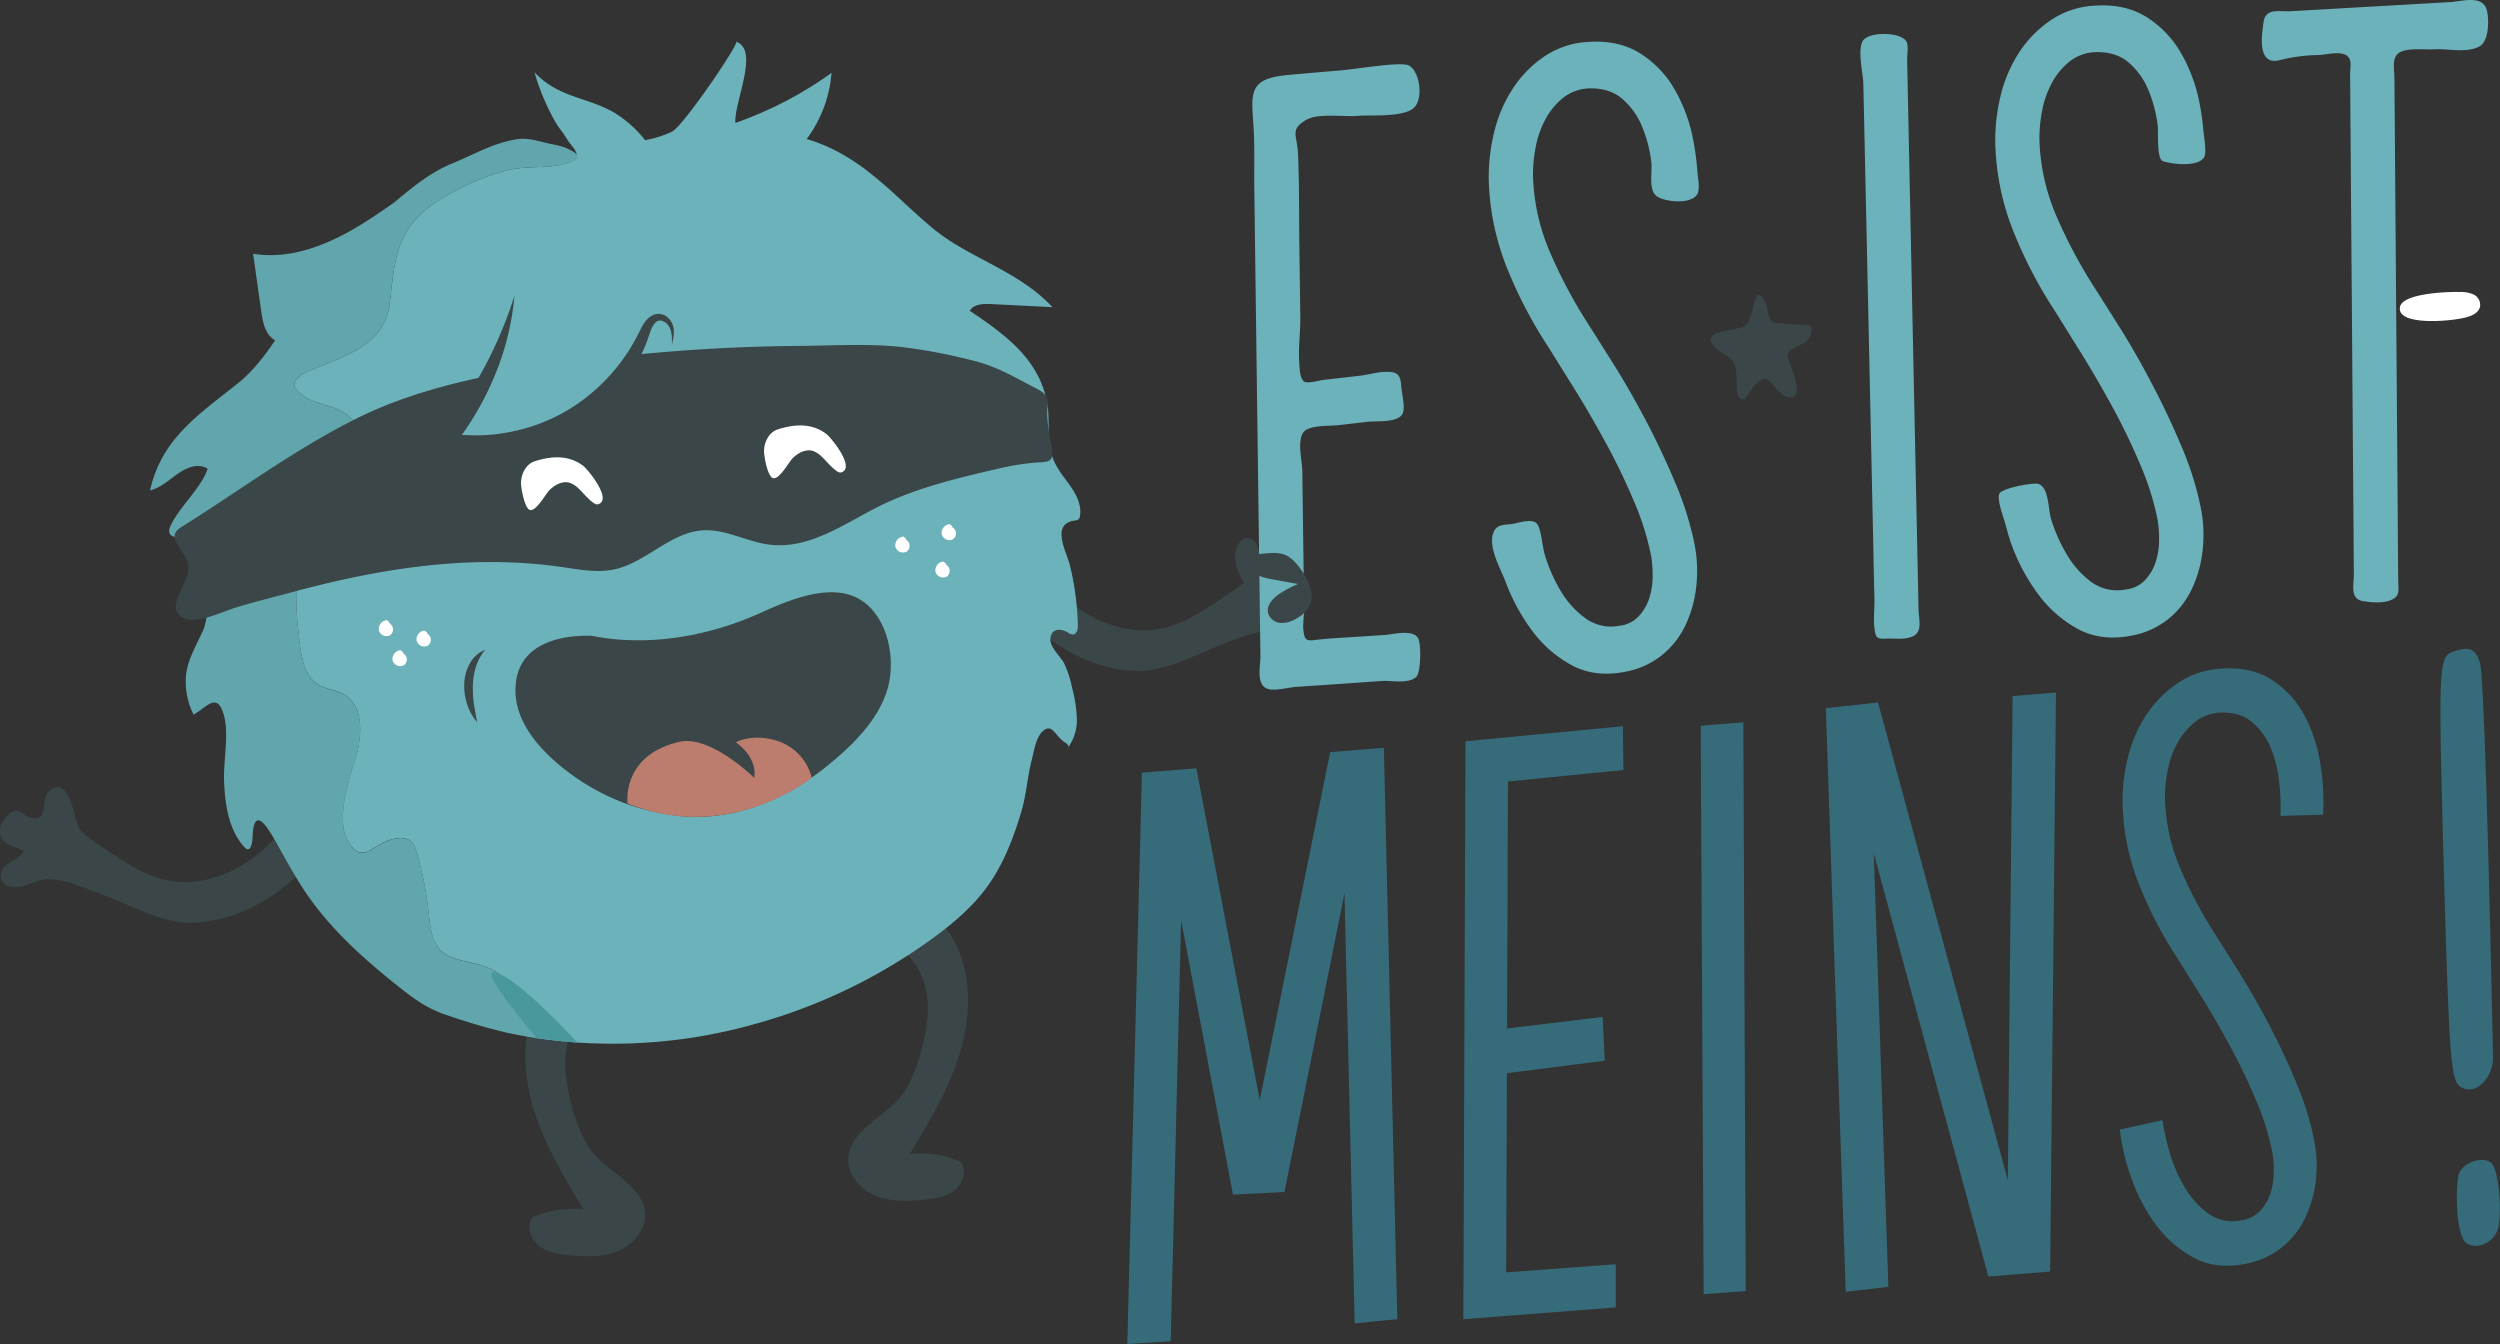 <svg xmlns="http://www.w3.org/2000/svg" viewBox="0 0 799.75 429.95"><rect x="0" y="0" width="799.75" height="429.95" fill="#333333" stroke="none"/><defs><style>.cls-1{fill:#366b7a;}.cls-2{fill:#fff;}.cls-3{fill:#3a4647;}.cls-4{fill:#6cb2bb;}.cls-5{fill:#56a7ae;}.cls-6{fill:#61a6ac;}.cls-7{fill:#bc7d6f;}.cls-8{fill:#49989b;}</style></defs><g id="Layer_2" data-name="Layer 2"><g id="Layer_1-2" data-name="Layer 1"><path class="cls-1" d="M365.3,247.18l17.41-1.41L403,351.91,425.53,240.6l17.17-1.39L447,422l-13.64,1.34-3.26-137.56L410.9,381.31l-16.47.85-16.6-87.8-3.32,134.71-13.88.88Z" transform="translate(0 0)"/><path class="cls-1" d="M482.4,250l-.29,79,30.58-3.69.66,14-31.29,4-.24,63.72,35.05-2.6,0,13.81L468.13,422l.68-184.88,50.34-4.8.18,14Z" transform="translate(0 0)"/><path class="cls-1" d="M558.46,413,545,414l-.95-181.83,13.64-1.11Z" transform="translate(0 0)"/><path class="cls-1" d="M584.08,226.54l16.7-1.83,41.53,152.87,1.52-154.91,13.87-1.12-1.86,185.21-19.76,1.6L599.43,273l4.66,138.66-13.65,1.59Z" transform="translate(0 0)"/><path class="cls-1" d="M729.51,261a67.91,67.91,0,0,0-.43-11.11A38.71,38.71,0,0,0,726.3,239a21.09,21.09,0,0,0-6-8.11q-3.87-3.19-10.21-2.93a14.12,14.12,0,0,0-8,3.07,22.33,22.33,0,0,0-5.43,6.5,28.83,28.83,0,0,0-3.09,8.36,43.08,43.08,0,0,0-1,8.68,60.77,60.77,0,0,0,4.74,22.87A142.78,142.78,0,0,0,708,297.89q3.51,5.53,8.42,13.37t9.7,17q4.78,9.18,8.75,18.79a92.42,92.42,0,0,1,5.57,18.44,41.46,41.46,0,0,1,.31,12.81,37.25,37.25,0,0,1-3.57,11.8,26.92,26.92,0,0,1-7.56,9.21,26.53,26.53,0,0,1-11.66,5.06q-9.18,1.71-16.1-2A35.78,35.78,0,0,1,690,392.25a56.46,56.46,0,0,1-7.94-14.74,69.94,69.94,0,0,1-3.94-16.16l13.65-3a77.18,77.18,0,0,0,2.43,10.7A47,47,0,0,0,699,380a26.63,26.63,0,0,0,7.5,8.24,13.42,13.42,0,0,0,10.34,2.18,10,10,0,0,0,6-2.9,15.15,15.15,0,0,0,3.32-5.36,21.43,21.43,0,0,0,1.19-6.39,34.79,34.79,0,0,0-.33-6.52,78.9,78.9,0,0,0-5.11-16.78q-3.72-8.89-8.28-17.38t-9.23-16q-4.68-7.49-8-12.8a130.52,130.52,0,0,1-12.26-23.71A74.63,74.63,0,0,1,679,255.92a57,57,0,0,1,1.93-14.45,43.08,43.08,0,0,1,5.81-13,36.8,36.8,0,0,1,9.8-9.87,27.59,27.59,0,0,1,13.66-4.68q9.41-.76,16,3.23A30.1,30.1,0,0,1,736.69,228a47,47,0,0,1,5.46,15.62,74,74,0,0,1,1,17Z" transform="translate(0 0)"/><path class="cls-1" d="M793.39,212.33c1.78,7.32,4.15,125.64,4.14,126.78-.63,6.72-6,11.37-10.4,8.6-3.06-2.08-3.54-8.71-5.08-59.4-2.08-76.26-2.26-78.17,3-79.95C788.72,207.12,792,206.58,793.39,212.33Zm4,160.2c2.26,3.48,3.21,17.87,1.29,21.63-1.67,3.68-6.59,5.62-9.65,3.55-3.78-2.69-3.46-20.06-2.33-22.42C788.34,371.35,795.29,369.57,797.43,372.53Z" transform="translate(0 0)"/><path class="cls-2" d="M788.86,101.53c1.87-.48,4-1.41,4.49-3.36a3.69,3.69,0,0,0-2-3.94,10.15,10.15,0,0,0-4.56-.82c-4.47-.11-18,.51-19,4.67C766.33,104.34,784,102.86,788.86,101.53Z" transform="translate(0 0)"/><path class="cls-3" d="M360,201.09c14,2.73,23.48-4.79,34.43-12.1a19.31,19.31,0,0,0,5.05-4.28c2-2.7,2.63-16.47,9.09-12.76,2.31,1.33,1.58,3.68,2.42,5.71s1.53,2.33,2.48,3.88c3.09,5,3.87,9.1,3.73,15.05a20.43,20.43,0,0,1-.71,5.79c-9.18-2-14.34-.37-23.16,2.82-9.55,3.44-19.89,9.8-30.09,9.44-9.89-.35-19.46-4.28-27.42-10.16s-14.39-13.64-19.64-22c-3.2-5.09-4.09-12.45,1.57-16.4,10.33-7.22,11.63,9.78,14.68,15C338.16,191,348.68,198.88,360,201.09Z" transform="translate(0 0)"/><path class="cls-3" d="M65,281.63c-14,2.73-23.48-4.79-34.43-12.1a19.31,19.31,0,0,1-5.05-4.28c-2-2.7-2.63-16.47-9.09-12.76-3.43,2-1.41,8.07-4,9-5,1.9-6.12-6.28-11.23.86a5.78,5.78,0,0,0-1,5.06c1.12,3.34,5.09,3.27,7.35,4.91C6.37,274.56,4,275.19,2,276.72a4.26,4.26,0,0,0-1.66,4.52,4.27,4.27,0,0,0,3.76,2.51c4.44.34,7.36-2.66,11.77-2.49,5.29.21,10.88,2.7,15.8,4.48,9.55,3.44,19.89,9.8,30.09,9.44,9.89-.35,19.46-4.28,27.42-10.16s14.39-13.64,19.64-22c3.2-5.09,4.09-12.45-1.57-16.4-10.33-7.22-11.63,9.78-14.68,15C86.83,271.52,76.32,279.42,65,281.63Z" transform="translate(0 0)"/><path class="cls-3" d="M172.32,319c-5.52,10.8-5.18,23.83-1.71,35.44s9.81,22.12,16.09,32.48a31.32,31.32,0,0,0-16.4,2.54c-2,2.78-.61,6.94,2.08,9.06s6.26,2.67,9.67,3c5.25.53,10.73.7,15.6-1.31s9-6.76,8.71-12c-.43-8.41-10.31-12.41-16-18.67-3.64-4.06-5.58-9.35-7.09-14.6-1.9-6.64-3.22-13.66-1.87-20.43s5.88-13.28,12.48-15.29c4.33-1.32,9-.63,13.5-1.09,18.07-1.84,8.8-20.32-5.24-20.23-10.67.06-25.33,12.23-29.87,21.12" transform="translate(0 0)"/><path class="cls-3" d="M305.41,301.28c5.52,10.79,5.19,23.83,1.71,35.44S297.31,358.84,291,369.2a31.32,31.32,0,0,1,16.4,2.54c2,2.78.62,6.94-2.08,9.05s-6.26,2.67-9.66,3c-5.25.53-10.74.7-15.61-1.31s-9-6.76-8.7-12c.43-8.41,10.3-12.41,15.94-18.68,3.65-4.05,5.58-9.34,7.09-14.59,1.9-6.64,3.22-13.66,1.87-20.44s-5.87-13.27-12.48-15.28c-4.32-1.33-9-.64-13.5-1.1-18.07-1.84-8.8-20.31,5.25-20.22,10.66,0,25.32,12.23,29.86,21.12" transform="translate(0 0)"/><path class="cls-4" d="M337.65,148.49c-3.55-6.84-1.22-14.2-3-21.32-3.08-12.06-11.57-19.22-24.42-27.74,1.15-2.09,4.2-2.28,6.62-2.17l19.82,1c-11-11.84-26.78-15.61-38.48-25.4C285.24,62,275.58,49.74,258.06,44.46A40.6,40.6,0,0,0,266,23.32a121.5,121.5,0,0,1-30.74,16c-.52-6.64,7.81-23.19.26-26,1.11.41-16.77,26.84-20.53,28.78a33.08,33.08,0,0,1-8.65,2.73l-.23-.32a37.12,37.12,0,0,0-9.25-8.25c-8.64-5.25-18-4.78-25.86-13.12a72.19,72.19,0,0,0,6.06,14.8,26.54,26.54,0,0,0,2.54,3.92c.87,1.08,1.5,2.3,2.31,3.44.52.75,1.15,1.42,1.67,2.17.77,1.1,1.49,2.67.24,3.71a3.63,3.63,0,0,1-1,.53c-3.33,1.4-7,1.57-10.53,1.72-3.8.16-7.59.25-11.65,1.51a79.36,79.36,0,0,0-21.45,9.9c-12.76,8.66-12.9,18.77-14.5,32.1-1.71,14.23-15.19,16.94-26.9,22.23-2.12,1-4.65,3.26-3.23,5.1C99.78,131,109.29,128,114,136.13c3.8,6.54,3.69,15.85-1.16,21.79-3.14,3.84-7.58,6.41-10.88,10.1-8.78,9.77-7.71,24.58-6.11,37.59.62,5.09,1.69,10.89,6.12,13.48,2.35,1.38,5.23,1.55,7.64,2.82,7.27,3.84,6.27,14.46,3.65,22.24-2.12,6.29-5.77,18.62-1.89,25,5,8.26,8-.19,15.89-1a5.74,5.74,0,0,1,3.75.63c1.33.87,1.88,2.5,2.32,4a111.79,111.79,0,0,1,3.7,18.48c.4,3.54.66,7.2,2.23,10.39,3.48,7.06,13.69,5.05,19.86,9.52a31.4,31.4,0,0,1,12.6,20.94A167.3,167.3,0,0,0,241,327.72a176.69,176.69,0,0,0,57.24-27.46c6.55-4.77,12.83-10.06,17.58-16.62,5.12-7.06,8.29-15.34,10.82-23.68,1.67-5.48,2-11.37,3.43-16.93.64-2.48,1.33-6.95,3.23-8.83,3.41-3.37,4.11,1.43,7.63,3.46a1.87,1.87,0,0,1,.89,1.25,14.93,14.93,0,0,0,2.67-8.94,43.78,43.78,0,0,0-1.52-9.89,33.44,33.44,0,0,0-2.54-7.86c-1.17-2.25-4.69-5.2-4.4-7.95.32-3.12,3-3.44,5.62-1.91a3.18,3.18,0,0,0,1.51.63c1.29,0,1.69-1.74,1.65-3a90.15,90.15,0,0,0-2.51-19c-1.08-4.48-6.41-13.49,1.65-14.49a2.07,2.07,0,0,0,1-.3,1.56,1.56,0,0,0,.5-1c.59-3.1-.74-6.26-2.49-8.9S339.11,151.29,337.65,148.49Z" transform="translate(0 0)"/><path class="cls-5" d="M341.85,238.91c-.11.15-.18.31-.3.45A.38.38,0,0,0,341.85,238.91Z" transform="translate(0 0)"/><path class="cls-6" d="M139.29,301.7c-1.57-3.19-1.83-6.85-2.23-10.39a111.79,111.79,0,0,0-3.7-18.48c-.44-1.52-1-3.15-2.32-4a5.74,5.74,0,0,0-3.75-.63c-7.93.83-10.92,9.28-15.89,1-3.88-6.43-.23-18.76,1.89-25,2.62-7.78,3.62-18.4-3.65-22.24-2.41-1.27-5.29-1.44-7.64-2.82-4.43-2.59-5.5-8.39-6.12-13.48-1.6-13-2.67-27.82,6.11-37.59,3.3-3.69,7.74-6.26,10.88-10.1,4.85-5.94,5-15.25,1.16-21.79C109.29,128,99.78,131,94.56,124.27c-1.42-1.84,1.11-4.14,3.23-5.1,11.71-5.29,25.19-8,26.9-22.23,1.6-13.33,1.74-23.44,14.5-32.1a79.36,79.36,0,0,1,21.45-9.9c4.06-1.26,7.85-1.35,11.65-1.51a43,43,0,0,0,9.05-1.08c.89-.23,3.3-1,3.37-2.19s-2-2-2.92-2.5c-2.27-1.1-4.84-1.39-7.27-2-3.24-.77-6-1.66-9.39-1.09-7.59,1.28-13.64,4.92-20.54,7.75S131.78,60,126.11,64.77c-4.31,3-8.64,6-13.14,8.59-9.71,5.59-21,9.69-32,7.8q1.27,9.09,2.57,18.16c.45,3.21,1,6.71,3.49,8.86a4.66,4.66,0,0,0,1,.67c-3.41,5-7.06,9.86-11.82,13.68C63.26,132.9,51.73,140.3,48,156.88c3.32-.79,5.93-3.25,8.72-5.22s6.63-3.74,9.71-1.67c-2.15,6.18-8.57,11.65-11.66,17.77-.5,1-1,2.25-.32,3.17,1.22,1.75,3.94-.21,6.07.09s3.13,3.1,3.51,5.36c1.55,9.43,4,15.28,1.2,24.65-2.17,5.08-5.34,9.93-5.77,15.43a24.16,24.16,0,0,0,2.44,12.15c3.93-2,7.44-7.53,9.63-.15,1.87,6.25-.11,14.83.15,21.37.29,7.54,1.44,15.6,6.52,21.19.35.39.85.8,1.35.62a1.16,1.16,0,0,0,.6-.65c.77-1.55.58-3.37.77-5.09.94-8.62,6.06,1.24,7.58,3.88,3,5.26,5.87,10.65,9.27,15.7,8.06,11.92,18.92,21.57,30.13,30.45,5.26,4.17,9.34,7,15.62,9a194.52,194.52,0,0,0,18.81,5.47c3.11.68,6.23,1.25,9.38,1.73a31.4,31.4,0,0,0-12.6-20.94C153,306.75,142.77,308.76,139.29,301.7Z" transform="translate(0 0)"/><path class="cls-2" d="M136.69,202.71a2.28,2.28,0,0,1,.21,3.8,2.52,2.52,0,0,1-3.63-1.59,2.83,2.83,0,0,1,2.56-3.21l.77.58" transform="translate(0 0)"/><path class="cls-2" d="M304.67,168.67a2.28,2.28,0,0,1,.21,3.8,2.53,2.53,0,0,1-3.63-1.59,2.83,2.83,0,0,1,2.56-3.21l.77.58" transform="translate(0 0)"/><path class="cls-2" d="M124.6,199.4a2.28,2.28,0,0,1,.21,3.8,2.53,2.53,0,0,1-3.63-1.59,2.82,2.82,0,0,1,2.56-3.21c.26.19.52.38.77.58" transform="translate(0 0)"/><path class="cls-2" d="M289.85,172.65a2.28,2.28,0,0,1,.21,3.8,2.52,2.52,0,0,1-3.63-1.59,2.82,2.82,0,0,1,2.56-3.21l.77.59" transform="translate(0 0)"/><path class="cls-2" d="M129,209a2.28,2.28,0,0,1,.21,3.8,2.53,2.53,0,0,1-3.63-1.59,2.82,2.82,0,0,1,2.56-3.21l.77.58" transform="translate(0 0)"/><path class="cls-2" d="M302.66,180.65a2.28,2.28,0,0,1,.21,3.8,2.53,2.53,0,0,1-3.63-1.59,2.83,2.83,0,0,1,2.56-3.21l.77.58" transform="translate(0 0)"/><path class="cls-3" d="M188.71,115c-24.81,3.28-52.05,7.61-74.6,18.85-19.83,9.9-37.14,22.89-55.77,34.55-1.05.66-2.19,1.45-2.44,2.66a4,4,0,0,0,.62,2.65c1,1.91,2.36,3.61,3.28,5.55,2.91,6.14-8.45,14.73-1,18.48,4.15,2.09,12.9-2.31,17-3.51,6.1-1.8,12.27-3.37,18.41-5,23.12-6.21,47-10.42,71.07-9.23,4.84.25,9.66.7,14.47,1.39,5.49.79,11.09,1.89,16.44.83,10.49-2.09,18.33-12.19,29.11-12.59,7-.26,13.67,3.65,20.64,4.57,12.81,1.71,24-6.58,35.28-12.24,11.58-5.79,25.43-9.13,38-12a79.08,79.08,0,0,1,12.33-2c3.21-.21,5.65.13,5-4.1-.71-4.48-1.83-9-1.47-13.55a7.09,7.09,0,0,0-.11-2.94c-.53-1.5-2.06-2.37-3.48-3.1-6.66-3.44-12.29-6.87-19.58-8.75a177.22,177.22,0,0,0-22.51-4.39c-10.65-1.31-21.9-.6-32.63-.48a569.78,569.78,0,0,0-68,4.45" transform="translate(0 0)"/><path class="cls-2" d="M248.86,137.35c-2.87.87-4.47,4.1-4.44,7.09,0,1.51,1.14,8.27,3,8.54,2,.3,4.9-5.11,6.09-6.33,1.77-1.8,4.38-3.17,6.75-2.33a8.73,8.73,0,0,1,2.69,1.83c1,.89,4.63,5.34,6,5,5-1.18-3-11.19-4.77-12.46-4.72-3.41-10-3-15.25-1.37" transform="translate(0 0)"/><path class="cls-2" d="M171.13,147.54c-2.87.87-4.48,4.1-4.45,7.09,0,1.5,1.15,8.26,2.95,8.54,2,.29,4.9-5.11,6.1-6.33,1.76-1.8,4.37-3.17,6.74-2.33a8.61,8.61,0,0,1,2.7,1.83c1,.89,4.62,5.34,6,5,5-1.17-3-11.18-4.77-12.45-4.72-3.41-10-3-15.24-1.37" transform="translate(0 0)"/><path class="cls-4" d="M164.59,94.42A104.6,104.6,0,0,1,142,141.55a57.37,57.37,0,0,0,64.13-34.88c.9-2.24,2.12-4.92,4.52-5.16,1.87-.2,3.56,1.36,4.16,3.13a12.59,12.59,0,0,1,.18,5.57" transform="translate(0 0)"/><path class="cls-3" d="M164.59,94.42a85.57,85.57,0,0,1-6.4,25.9,92.86,92.86,0,0,1-6.06,12.09,91.35,91.35,0,0,1-7.76,11.14l-1.78-5.05a58.17,58.17,0,0,0,22.84-.79,56.71,56.71,0,0,0,20.75-9.54,60.56,60.56,0,0,0,15.65-17.08c1-1.67,1.93-3.41,2.83-5.2s1.94-4.15,4.6-5.24a4.3,4.3,0,0,1,3.84.52,5.72,5.72,0,0,1,2.11,2.78c.75,2.2.19,4.3-.24,6.26,0-2,0-4.15-.93-5.74s-2.75-2.38-3.88-1.65-1.9,2.46-2.47,4.29a52.09,52.09,0,0,1-2.31,5.84,56.71,56.71,0,0,1-15.47,20A56.92,56.92,0,0,1,167,144.28a58.51,58.51,0,0,1-25.6.33l-5.29-1.17,3.5-3.89a119.94,119.94,0,0,0,8-10.09c2.49-3.5,4.69-7.2,6.83-11a133.65,133.65,0,0,0,10.21-24.09" transform="translate(0 0)"/><path class="cls-3" d="M152.63,231a16,16,0,0,1-3.17-5.67,18.15,18.15,0,0,1-.94-6.56,14.3,14.3,0,0,1,1.76-6.49,9.47,9.47,0,0,1,4.92-4.39,16.24,16.24,0,0,0-2.92,5.29,22,22,0,0,0-1,5.71,38.52,38.52,0,0,0,.27,5.95C151.83,226.8,152.22,228.81,152.63,231Z" transform="translate(0 0)"/><path class="cls-3" d="M265.23,244.52c7.59-6.23,15.41-13.88,18.51-23.55,3-9.32.63-23-8-28.8-9.42-6.28-23.41-.17-32.41,3.88-30.63,13.79-53.67,7.18-54.41,7.31s-24.85-1.65-24,18.44c.46,10.55,9.19,19.49,17.15,25.41a71.12,71.12,0,0,0,37.06,14c15,1,29.69-4.5,41.68-13.28,1.48-1.08,3-2.23,4.45-3.45" transform="translate(0 0)"/><path class="cls-7" d="M200.78,257.05s-2.18-15.31,16.48-19.72c10-2.37,24,11.5,24,11.5s1.56-5.94-5.87-11.37c0,0,4.91-2.79,12.48-.69a16.62,16.62,0,0,1,11.81,12s-26.37,21.45-58.9,8.26" transform="translate(0 0)"/><path class="cls-8" d="M171.75,332.16s10.1,1.25,13,1.42c0,0-17.46-19.22-25.63-22.36S171.75,332.16,171.75,332.16Z" transform="translate(0 0)"/><path class="cls-3" d="M395.41,175.83a5.48,5.48,0,0,1,1.9-3.06,3.06,3.06,0,0,1,3.44-.23,4.87,4.87,0,0,1,1.62,2.93c1.09,3.92,2.2,8,1.5,12-3.54,0-5.12.55-6.78-2.5C395.68,182.37,394.59,178.77,395.41,175.83Z" transform="translate(0 0)"/><path class="cls-3" d="M570.5,103.52l8.68.61c.81,1.58.07,3.71-1.23,5-1.45,1.45-6.75,2.41-6,5.13.55,2.08,4.07,10.27,2.42,12.11-2.14,2.39-5.78-1.22-7-2.95-.68-1-1.47-2.18-2.66-2.19-2.51,0-4.56,3.68-5.76,5.46a2.5,2.5,0,0,1-1,1,1.49,1.49,0,0,1-1.74-.73,4.82,4.82,0,0,1-.53-2c-.28-2.61.13-6.74-1.1-9-1.12-2-4-3-5.68-4.47-1.15-1-2.23-2.87-1.17-4.12a3.22,3.22,0,0,1,1.86-.89l6.67-1.54a5,5,0,0,0,2-.76,4.76,4.76,0,0,0,1.25-1.74c1.62-3.34,1.9-12.19,5.19-5.79.94,1.82.87,6.49,3.2,6.66l2.64.18" transform="translate(0 0)"/><path class="cls-4" d="M415.93,39.69c-2.71,2.42-.95,4.43-.72,9.15.46,9.73.32,19.56.45,29.31q.15,11.64.31,23.27c.06,4.82-.67,9.66-.34,14.48.1,1.58.12,5.26,1.62,6.19,1.13.69,4.83-.42,6.26-.58l11.42-1.3c2.63-.3,5.22-1.11,7.87-1.23,4.11-.2,5.22.6,5.48,4.76.13,2,1.26,6.4.52,8.33-1.27,3.34-8.47,2.52-11.32,2.86L428.23,136c-2.72.32-9.6-.11-11.32,2.37-2,2.87-.34,9.11-.3,12.31q.19,14.53.38,29.08.11,7.42.2,14.86c0,2.33-.5,4.7-.23,7,.36,3.29,1.08,3.43,3.76,3.11,4.37-.53,8.78-.74,13.17-1l8.91-.59c2.74-.18,9.08-1.9,10.8.93,1.13,1.86.92,10.85-.43,12.33-2.29,2.51-8.19,1.25-11,1.44L425.57,219l-10.86.72c-2.47.17-6.79,1.38-9.06.68-4-1.23-2.4-7.29-2.44-10.52q-.63-48.49-1.27-97l-.69-52.8c-.09-6.54.17-13.23-.26-19.74-.73-10.87-1.57-15.21,11.08-16.36,5.68-.52,11.35-1,17-1.47,4.63-.4,16.49-2.45,20.73-1.83,4,.59,5.73,9.83,2.91,13.38-3,3.71-14.29,2.6-18.26,3-4.13.38-12.72-.9-16.35,1.17A13.31,13.31,0,0,0,415.93,39.69Z" transform="translate(0 0)"/><path class="cls-4" d="M529.67,62.48c-2.37-2.24-1-7.86-1.43-10.76a42.43,42.43,0,0,0-3.08-11.58,23.27,23.27,0,0,0-6.35-8.65c-2.72-2.28-6.27-3.35-10.68-3.21a14.27,14.27,0,0,0-8.27,3.16,22.7,22.7,0,0,0-5.53,6.81,30.52,30.52,0,0,0-3.06,8.81,45.72,45.72,0,0,0-.86,9.16,66.28,66.28,0,0,0,5.33,24.24,157.1,157.1,0,0,0,11.41,21.76q3.75,5.88,9,14.23t10.39,18.11q5.13,9.76,9.43,20a102.1,102.1,0,0,1,6.12,19.56,44.88,44.88,0,0,1,.54,13.56,38.72,38.72,0,0,1-3.5,12.43,27.34,27.34,0,0,1-7.7,9.66,26.46,26.46,0,0,1-12,5.22q-9.51,1.71-16.77-2.26a38.64,38.64,0,0,1-12.49-10.91,62.59,62.59,0,0,1-8.52-15.67c-1.55-4.12-5.82-11.3-3.82-16,1.16-2.75,4.08-2.12,6.58-2.65,1.77-.36,5.78-1.66,7.22,0s1.77,7.43,2.5,9.8A52.1,52.1,0,0,0,499.24,189a29.09,29.09,0,0,0,7.94,8.79A14,14,0,0,0,518,200.19a10,10,0,0,0,6.19-3,15.62,15.62,0,0,0,3.35-5.63,22.73,22.73,0,0,0,1.13-6.75,37.75,37.75,0,0,0-.46-6.89,86.66,86.66,0,0,0-5.61-17.81q-4-9.45-8.92-18.47t-9.87-17q-5-8-8.49-13.62A143.25,143.25,0,0,1,482.12,85.8a81.47,81.47,0,0,1-5.87-28.31A60.24,60.24,0,0,1,478,42.24a44.27,44.27,0,0,1,5.81-13.69,36.62,36.62,0,0,1,10-10.34,27.56,27.56,0,0,1,14.11-4.79q9.77-.7,16.67,3.6a32.79,32.79,0,0,1,11.15,11.64,51.33,51.33,0,0,1,6,16.58A80.84,80.84,0,0,1,543,55c.12,1.71.94,5.51-.06,7.15-2,3.34-10.46,2.48-13,.58A2.75,2.75,0,0,1,529.67,62.48Z" transform="translate(0 0)"/><path class="cls-4" d="M613.1,202.72a3.84,3.84,0,0,1-1.57,1c-2.56,1-5.53.43-8.15.57-3,.16-3.39-.23-3.76-3.52s.12-6.56,0-9.82c-.1-4.63-.24-9.26-.3-13.89L598,115.42Q597.31,83,596.6,50.58q-.26-12-.52-23.92c-.07-3.09-2.13-11.39.11-13.94,2.42-2.74,12.53-2.42,13.79.81.56,1.42.08,4.26.12,5.82l.42,20.47,1.29,62.36,1.35,64.75q.29,14,.58,27.95C613.79,197.65,614.75,200.87,613.1,202.72Z" transform="translate(0 0)"/><path class="cls-4" d="M691.5,51.27c-1.58-1.69-1-9.13-1.26-11.16a42.81,42.81,0,0,0-3.08-11.57,23.12,23.12,0,0,0-6.35-8.66q-4.08-3.42-10.68-3.2a14.19,14.19,0,0,0-8.27,3.15,22.55,22.55,0,0,0-5.53,6.81,30.73,30.73,0,0,0-3.06,8.81,46.49,46.49,0,0,0-.86,9.17,66.32,66.32,0,0,0,5.33,24.24,157,157,0,0,0,11.41,21.75q3.74,5.88,9,14.23T688.51,123q5.15,9.77,9.43,20a100.57,100.57,0,0,1,6.12,19.57,44.49,44.49,0,0,1,.55,13.55,38.54,38.54,0,0,1-3.51,12.44,27.17,27.17,0,0,1-7.69,9.65,26.56,26.56,0,0,1-12,5.22q-9.51,1.71-16.77-2.26a38.73,38.73,0,0,1-12.49-10.9,62,62,0,0,1-8.52-15.68c-.89-2.37-1.55-4.87-2.22-7.33-.47-1.74-2.78-7.75-1.74-9.45s10.84-3.53,12.41-3c3.37,1.05,3.13,8.07,4,11a51.58,51.58,0,0,0,5.16,11.68,29.22,29.22,0,0,0,7.93,8.8A14.09,14.09,0,0,0,680,188.58a10,10,0,0,0,6.2-3,15.37,15.37,0,0,0,3.34-5.63,22.36,22.36,0,0,0,1.14-6.75,37.75,37.75,0,0,0-.46-6.89,86.59,86.59,0,0,0-5.61-17.8q-4-9.47-8.92-18.47t-9.88-17q-5-8-8.49-13.63a143.53,143.53,0,0,1-13.16-25.22,81.37,81.37,0,0,1-5.87-28.3A59.81,59.81,0,0,1,640,30.63a44.37,44.37,0,0,1,5.81-13.69,36.83,36.83,0,0,1,10-10.33,27.76,27.76,0,0,1,14.12-4.8q9.76-.69,16.67,3.6a33,33,0,0,1,11.15,11.64,51.65,51.65,0,0,1,6,16.58,82.65,82.65,0,0,1,1.14,8.46c.14,1.75,1.15,6.72.17,8.26-2,3.21-10.44,2.14-13.09,1.22A1.23,1.23,0,0,1,691.5,51.27Z" transform="translate(0 0)"/><path class="cls-4" d="M725,4.84c1.59-1.89,5-1.09,7.7-1.25l14.49-.82c8.13-.48,16.27-.93,24.41-1.4l12.2-.7c3.6-.2,10.08-2.32,11.61,2.21.93,2.74.91,10-2,11.82-3.9,2.39-10.15.84-14.37,1.07-3.13.17-7.42-.42-10.45.58-3.78,1.24-2.63,5.35-2.61,8.54l.09,11.33.45,60.61q.26,32.31.49,64.61c.06,8.05.09,16.1.18,24.15,0,2.82.76,4.93-2,6.22s-6.42.92-9.11.52c-4.48-.68-3.05-5.06-3.08-8.7q-.06-9.1-.13-18.22-.14-18.39-.28-36.78-.25-34.45-.52-68.9-.09-13.35-.2-26.68,0-4.56-.07-9.12c0-1.37.36-3.58-.06-4.79-1.23-3.46-7-1.66-10-1.54a54.49,54.49,0,0,0-12.29,1.59c-7.18,2-6.11-7.13-5.29-12.37A3.93,3.93,0,0,1,725,4.84Z" transform="translate(0 0)"/><path class="cls-3" d="M402.54,177.28a3.91,3.91,0,0,0-2.84,1.13,2.62,2.62,0,0,0-.42,2c.51,3.09,4.25,4.28,7.33,4.84l8.63,1.58a33.84,33.84,0,0,0-5.74,3c-2.21,1.45-4.48,3.78-3.83,6.34a4.58,4.58,0,0,0,4.3,3.13,9.33,9.33,0,0,0,5.32-1.78,9.47,9.47,0,0,0,3.9-4.34c1.68-4.43-2.07-10.29-5-13.44C410.85,176.18,407.57,176.77,402.54,177.28Z" transform="translate(0 0)"/></g></g></svg>